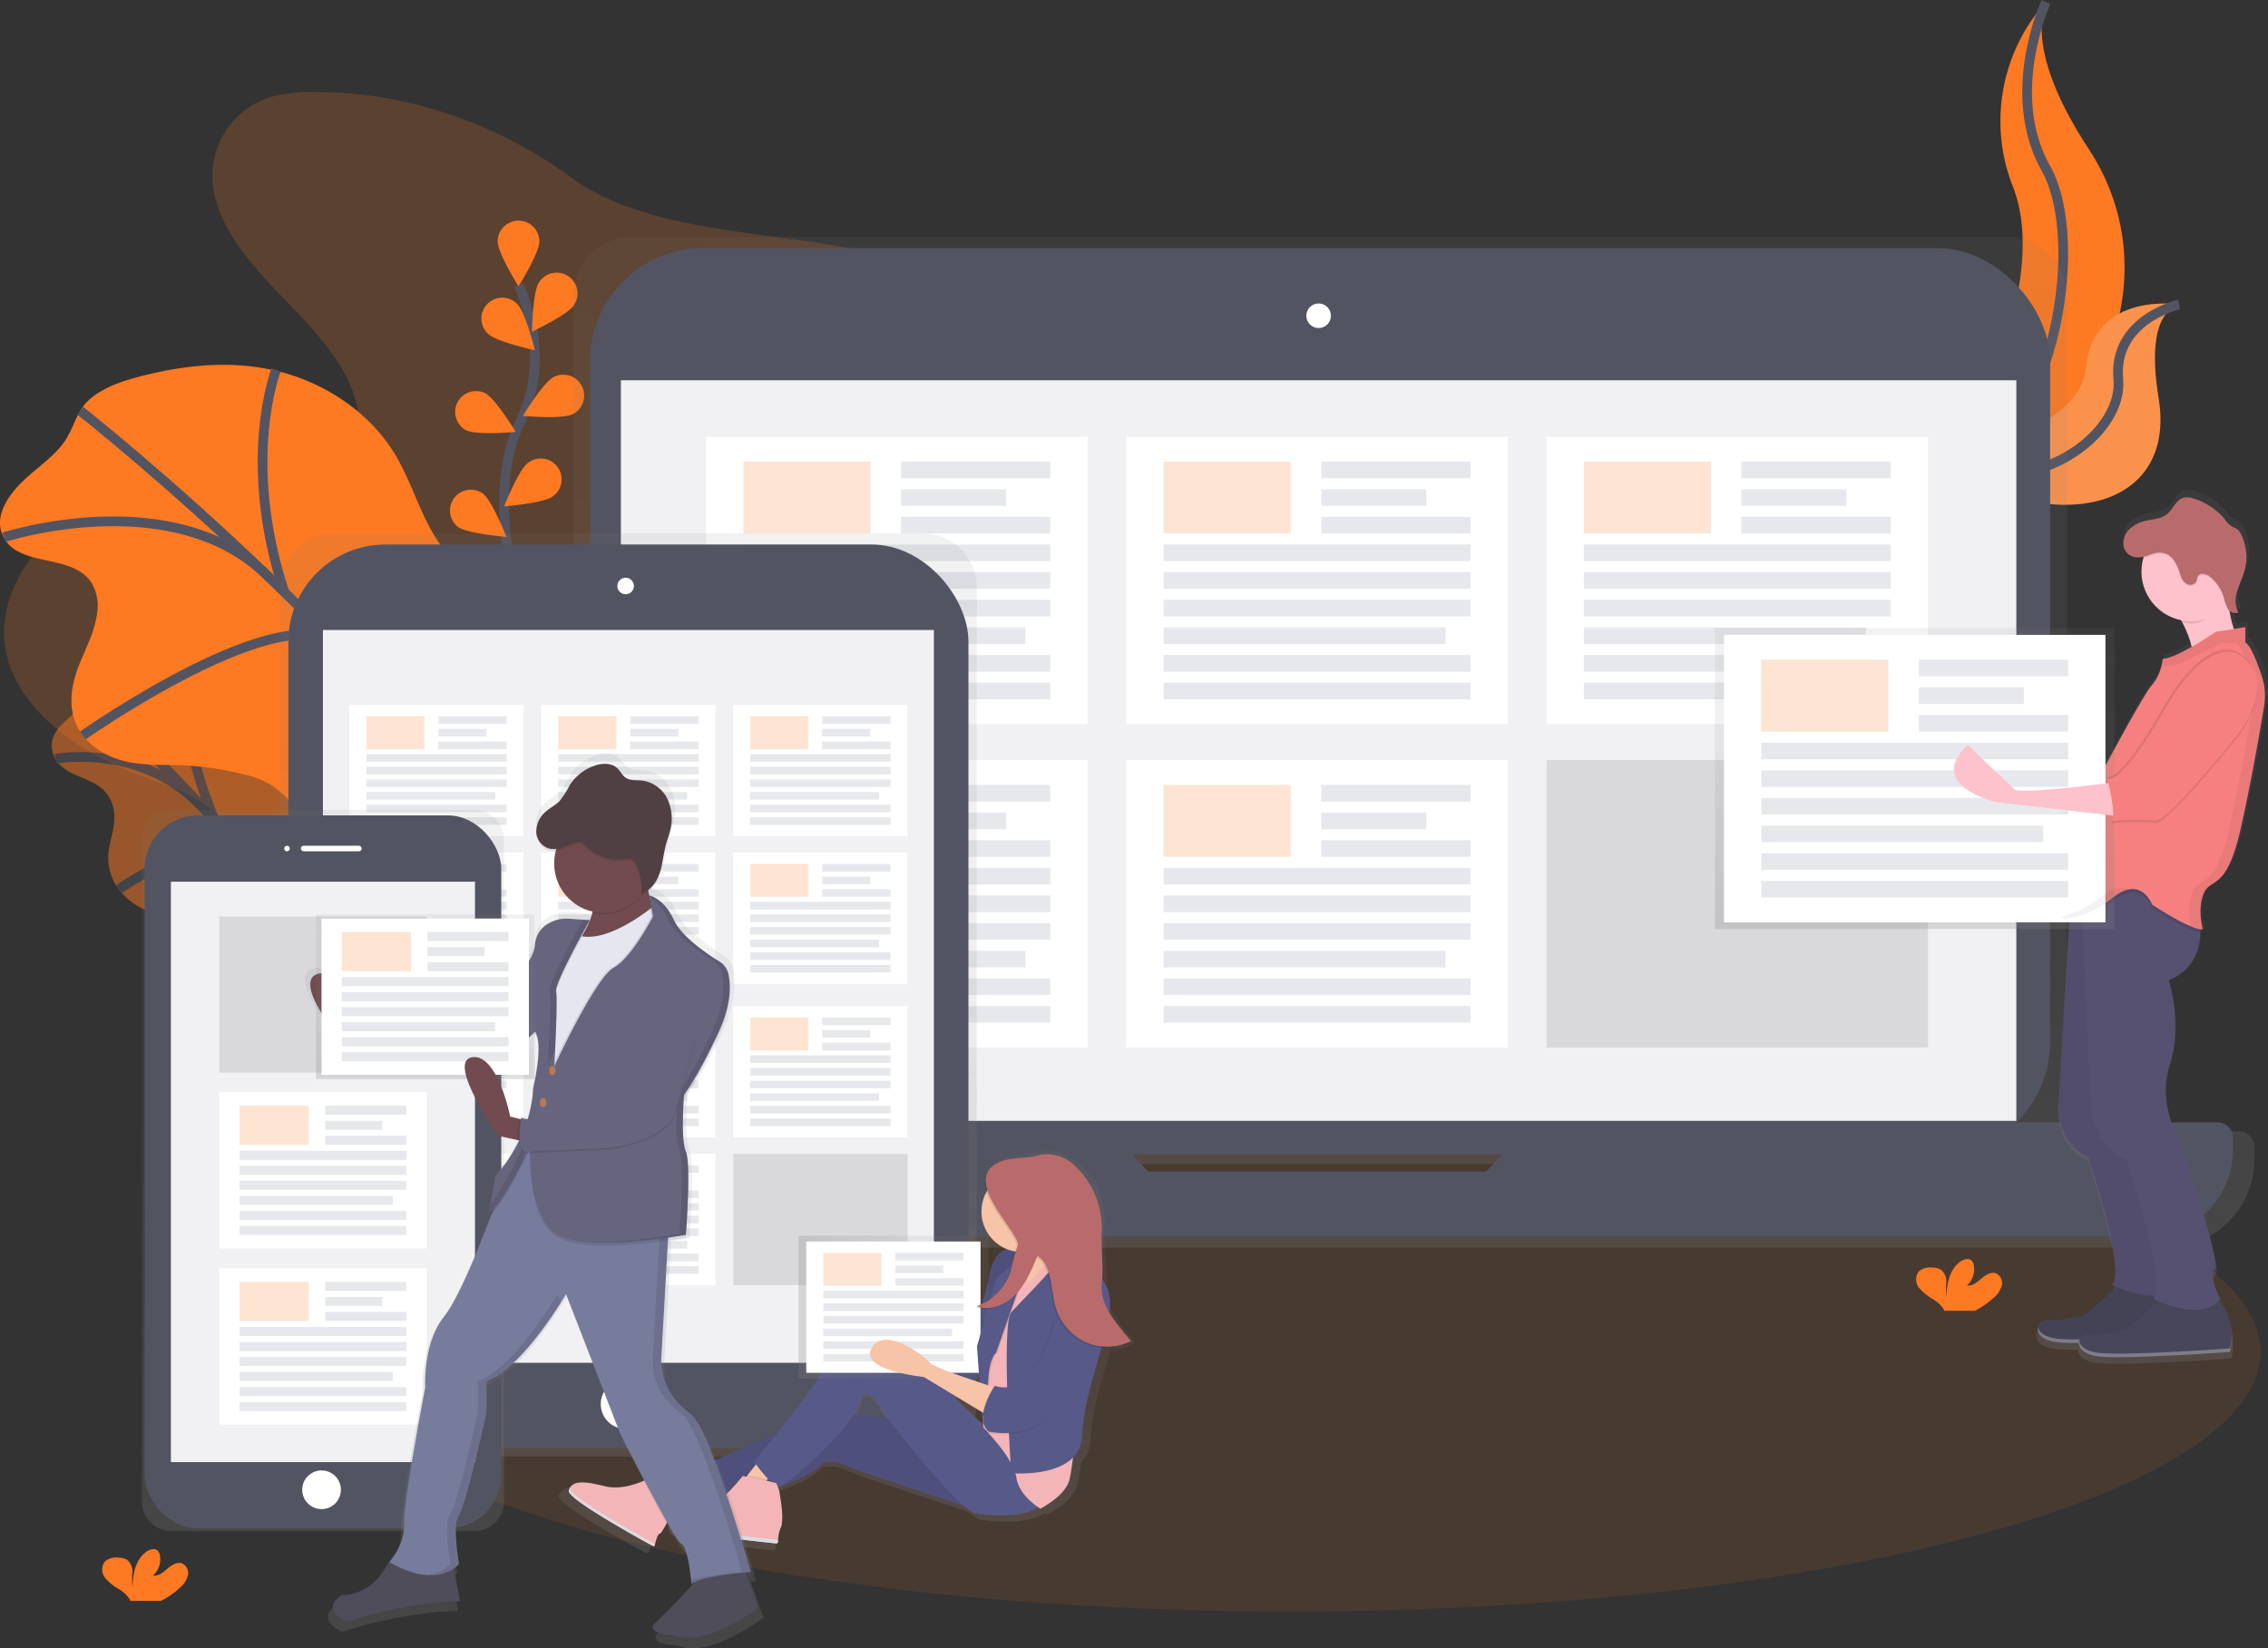 <svg xmlns="http://www.w3.org/2000/svg" xmlns:xlink="http://www.w3.org/1999/xlink" width="467.548" height="339.889" viewBox="0 0 467.548 339.889"><rect x="0" y="0" width="467.548" height="339.889" fill="#333333" stroke="none"/><defs><style>.a,.c,.e{fill:#fd7922;}.a,.f{opacity:0.2;}.b{opacity:0.5;}.d{fill:none;stroke:#535461;stroke-miterlimit:10;stroke-width:2px;}.e,.l,.x{opacity:0.1;}.f{fill:#f5f5f5;}.g{fill:url(#a);}.h{fill:#535461;}.i{fill:#f1f1f4;}.ag,.j{fill:#fff;}.k{fill:#e6e8ec;}.m{fill:url(#d);}.n{fill:#f7c4a7;}.aj,.o{opacity:0.05;}.p{fill:#575988;}.q{fill:#f3b5b7;}.r{fill:url(#e);}.s{fill:#dddbe2;}.t{fill:#b96b6b;}.u{fill:url(#f);}.v{fill:#4f4d59;}.w{fill:#787c9c;}.y{fill:#714b4f;}.z{fill:#e6e6f0;}.aa{fill:#67647e;}.ab{fill:#ba7855;}.ac{fill:#503f43;}.ad{fill:url(#h);}.ae{fill:#fdc2cc;}.af{fill:#47465a;}.ag{opacity:0.3;}.ah{fill:#565171;}.ai{fill:#f68080;}</style><linearGradient id="a" x1="0.5" y1="1" x2="0.5" gradientUnits="objectBoundingBox"><stop offset="0" stop-color="gray" stop-opacity="0.251"/><stop offset="0.54" stop-color="gray" stop-opacity="0.122"/><stop offset="1" stop-color="gray" stop-opacity="0.102"/></linearGradient><linearGradient id="d" x1="0.5" y1="1.001" x2="0.5" y2="0" xlink:href="#a"/><linearGradient id="e" x1="0" y1="0.5" x2="1" y2="0.5" xlink:href="#a"/><linearGradient id="f" x1="1.414" y1="1" x2="1.414" y2="0" xlink:href="#a"/><linearGradient id="h" x1="0.501" y1="1.001" x2="0.501" y2="0" xlink:href="#a"/></defs><g transform="translate(-0.012 0.008)"><path class="a" d="M123.722,98.7a32.13,32.13,0,0,0-10.276,1,17.114,17.114,0,0,0-11.683,19.308c1.364,7.69,6.975,14.389,12.8,20.513s12.13,12.178,15.323,19.5c1.592,3.653,2.337,7.746.719,11.395-2.5,5.624-10.022,8.765-17.247,9.419s-14.48-.62-21.73-1.046a27.316,27.316,0,0,0-9.036.624,23.913,23.913,0,0,0-8.176,4.63c-9.419,7.47-16.958,17.673-15.728,28.374,1.377,12.148,13.658,21.748,27.109,26.9,4.454,1.721,9.166,3.09,13.086,5.525,10.327,6.424,12.647,18.473,11.618,29.106s-4.531,21.279-2.582,31.817c2.294,12.259,12.444,23.336,26.137,28.508,12.2,4.609,27.466,4.3,38.3-2.2,5.28-3.176,9.273-7.586,12.746-12.148a98,98,0,0,0,12.673-21.946c1.51-3.653,2.93-7.582,6.455-10.121a22.179,22.179,0,0,1,7.7-3.115c8.314-2.048,17.07-2.608,25.461-4.432S254.2,275.079,258.757,269c6.455-8.606,3.442-19.631,3.473-29.751.052-23.09,16.829-43.758,23.021-66.267,2.022-7.354,2.775-15.491-1.743-22.053-3.068-4.454-8.245-7.668-13.684-10.151-11.967-5.461-25.569-7.892-38.947-10.259-18.594-3.288-41.172-3.714-55.583-14.351C161.486,105.977,142.565,98.7,123.722,98.7Z" transform="translate(-57.702 -79.696)"/><g class="b" transform="translate(10.675 138.507)"><path class="c" d="M82.479,388.51a5.225,5.225,0,0,0-.473,5.637c2.367,4.518,8.219,3.589,11.063,7.913a7.909,7.909,0,0,1,1.226,4c.108,2.448-.65,4.376-1.041,6.532a11.042,11.042,0,0,0,1.127,7.462,13.176,13.176,0,0,0,6.024,5.375,32.054,32.054,0,0,0,6.412,1.7,39.461,39.461,0,0,1,7.6,2.582,14.354,14.354,0,0,1,3.245,1.893,23.627,23.627,0,0,1,3.283,3.537l9.153,11.3a32.352,32.352,0,0,0,3.873,4.234,23.331,23.331,0,0,0,5.043,3.1c3.653,1.82,7.474,3.683,10.646,3.473s5.375-3.27,3.873-7.548c-1.42-4.071-5.422-7.5-7.238-11.562-2.862-6.4.886-11.188-1.51-17.6-2.3-6.162-8.74-10.293-12.853-15.921-2.952-4-4.6-8.658-7.255-12.862a35.205,35.205,0,0,0-15.061-12.965,29.23,29.23,0,0,0-15.13-2.1,9.693,9.693,0,0,0-5.288,1.756c-1.48,1.248-1.291,3.58-2.255,5.237C85.84,385.589,83.731,386.669,82.479,388.51Z" transform="translate(-81.383 -376.455)"/><path class="d" d="M97.28,384.33s45.819,42.837,64.3,76.19" transform="translate(-90.439 -380.941)"/><path class="d" d="M83.24,417.658s18.31-3.559,30.982,10.715" transform="translate(-82.441 -399.704)"/><path class="d" d="M113.48,469.452s20.224-14.144,27.221-5.917" transform="translate(-99.668 -424.599)"/><path class="d" d="M146.44,381.63s-2.13,10.826,5.534,28.512" transform="translate(-118.291 -379.403)"/><path class="d" d="M207.26,479.28s-1.79,7.1-16.18,1.88" transform="translate(-143.877 -435.034)"/><path class="d" d="M194.73,516.964s8.783-10.151,4.789-15.134" transform="translate(-145.956 -447.88)"/></g><path class="c" d="M59.751,255.03c-2.152,2.543-4.165,6.063-2.582,9.536,3.047,6.816,14.325,3.481,18.348,9.828a9.373,9.373,0,0,1,1.089,6.287c-.542,4.049-2.547,7.487-3.933,11.188s-2.1,8.176-.151,12.083c1.88,3.782,5.844,6.171,9.682,7.122s7.685.736,11.519.861a63.77,63.77,0,0,1,13.49,1.988,18.635,18.635,0,0,1,5.5,2.212,24.459,24.459,0,0,1,5.091,4.9l13.77,16.046a32.815,32.815,0,0,0,5.964,5.882,29.45,29.45,0,0,0,8.524,3.636c6.3,1.928,12.909,3.873,18.934,2.552s11.08-7.079,9.574-13.744c-1.433-6.347-7.9-10.848-10.074-17.066-3.442-9.8,5.056-18.886,2.5-28.856-2.444-9.561-13.279-14.493-19.3-22.587-4.3-5.8-6-13.056-9.759-19.226-5.43-8.907-14.9-14.807-24.321-17.049s-18.9-1.2-27.742,1.046c-3.744.951-7.487,2.152-10.456,4.527-3.154,2.526-3.516,6.36-5.813,9.407C66.941,249.139,62.651,251.588,59.751,255.03Z" transform="translate(-56.59 -154.157)"/><path class="d" d="M95.07,251.4s73.01,57.446,97.576,107.4" transform="translate(-78.505 -166.706)"/><path class="d" d="M58.46,307.653s35.444-11.468,54.881,8.46" transform="translate(-57.649 -196.882)"/><path class="d" d="M96.26,379.473s42.217-29.691,52.889-18.112" transform="translate(-79.183 -227.823)"/><path class="d" d="M185.171,231.88s-7.276,18.671,1.721,45.81" transform="translate(-128.252 -155.585)"/><path class="d" d="M271.939,369.69s-5.512,12.363-30.939,8.038" transform="translate(-161.64 -234.095)"/><path class="d" d="M231.69,440.779s19.566-19.57,13.585-26.679" transform="translate(-156.336 -259.395)"/><ellipse class="e" cx="200.093" cy="53.582" rx="200.093" ry="53.582" transform="translate(65.831 225.129)"/><path class="c" d="M1008.1,55.53a36.815,36.815,0,0,0-6.713,38.3c8.705,22.879-14.923,60.927-14.923,60.927s.254-.039.723-.12c31.666-5.594,47.4-41.809,29.794-68.716C1010.432,75.918,1005.058,64.188,1008.1,55.53Z" transform="translate(-586.323 -55.12)"/><path class="d" d="M1008.1,55.53s-8.705,18.9,0,34.317,1.493,58.69-21.636,64.908" transform="translate(-586.323 -55.12)"/><path class="c" d="M1030.357,200.205s-17.6-2.8-19.2,12.965-33.831,17.952-33.831,17.952l.6.4c26.61,17.466,52.067,11.128,48.194-12.049C1024.72,210.834,1024.836,202.159,1030.357,200.205Z" transform="translate(-581.122 -137.431)"/><path class="f" d="M1030.357,200.205s-17.6-2.8-19.2,12.965-33.831,17.952-33.831,17.952l.6.4c26.61,17.466,52.067,11.128,48.194-12.049C1024.72,210.834,1024.836,202.159,1030.357,200.205Z" transform="translate(-581.122 -137.431)"/><path class="d" d="M1030.357,200.46s-13.658,3.012-12.535,15.414-20.28,27.3-40.492,15.491" transform="translate(-581.122 -137.686)"/><path class="d" d="M300.316,253.072s-5.706-19.364,1.071-33.624a30.591,30.591,0,0,0,2.474-19.192,51.449,51.449,0,0,0-2.715-9.006" transform="translate(-194.153 -132.439)"/><path class="c" d="M303.606,164.6c0,2.375-4.3,9.256-4.3,9.256s-4.3-6.885-4.3-9.256a4.3,4.3,0,0,1,8.606,0Z" transform="translate(-192.404 -114.807)"/><path class="c" d="M320.081,191.852c-1.291,1.992-8.641,5.435-8.641,5.435s.133-8.116,1.424-10.108a4.3,4.3,0,1,1,7.216,4.673Z" transform="translate(-201.769 -128.906)"/><path class="c" d="M317.293,242.2c-2.121,1.067-10.2.331-10.2.331s4.213-6.937,6.33-8a4.3,4.3,0,1,1,3.873,7.677Z" transform="translate(-199.291 -156.78)"/><path class="c" d="M308.12,282.024c-1.911,1.411-10,2.048-10,2.048s2.978-7.548,4.888-8.959a4.3,4.3,0,1,1,5.112,6.911Z" transform="translate(-194.181 -179.661)"/><path class="c" d="M288.546,204.6c1.721,1.652,9.635,3.369,9.635,3.369s-1.941-7.879-3.645-9.531a4.3,4.3,0,1,0-5.99,6.166Z" transform="translate(-187.899 -135.758)"/><path class="c" d="M277.084,250.1c2.121,1.067,10.2.331,10.2.331s-4.213-6.937-6.33-8a4.3,4.3,0,0,0-3.873,7.677Z" transform="translate(-180.942 -161.374)"/><path class="c" d="M273.909,296.952c1.911,1.411,10,2.048,10,2.048s-2.978-7.548-4.888-8.959a4.3,4.3,0,0,0-5.112,6.911Z" transform="translate(-179.489 -188.307)"/><path class="g" d="M621.763,352.438H585.148a12.2,12.2,0,0,0,1.291-5.452V180.251A12.26,12.26,0,0,0,574.179,168H290.749a12.259,12.259,0,0,0-12.259,12.259V346.986a12.2,12.2,0,0,0,1.291,5.452H241.87a3.24,3.24,0,0,0-3.24,3.24v2.612a18.133,18.133,0,0,0,18.133,18.133H606.9a18.133,18.133,0,0,0,18.133-18.133v-2.612a3.241,3.241,0,0,0-3.266-3.24Zm-225.606,10.37-3.141-3.567h77.933l-3.477,3.567Z" transform="translate(-160.29 -119.193)"/><rect class="h" width="300.974" height="186.921" rx="23.26" transform="translate(121.672 51.16)"/><rect class="i" width="287.669" height="152.703" transform="translate(128.01 78.407)"/><circle class="j" cx="2.535" cy="2.535" r="2.535" transform="translate(269.31 62.564)"/><path class="h" d="M482.328,592.39l-9.9,10.138h-69.71l-8.933-10.138H251.937a3.167,3.167,0,0,0-3.167,3.167v2.556a17.72,17.72,0,0,0,17.742,17.72h342.18a17.72,17.72,0,0,0,17.72-17.72v-2.556a3.167,3.167,0,0,0-3.167-3.167Z" transform="translate(-166.067 -360.965)"/><rect class="j" width="78.647" height="59.271" transform="translate(145.58 90.043)"/><rect class="a" width="26.214" height="14.815" transform="translate(153.274 95.172)"/><rect class="k" width="30.776" height="3.421" transform="translate(185.757 95.172)"/><rect class="k" width="21.657" height="3.421" transform="translate(185.757 100.869)"/><rect class="k" width="30.776" height="3.421" transform="translate(185.757 106.567)"/><rect class="k" width="63.259" height="3.421" transform="translate(153.274 112.268)"/><rect class="k" width="63.259" height="3.421" transform="translate(153.274 117.966)"/><rect class="k" width="63.259" height="3.421" transform="translate(153.274 123.667)"/><rect class="k" width="58.13" height="3.421" transform="translate(153.274 129.364)"/><rect class="k" width="63.259" height="3.421" transform="translate(153.274 135.062)"/><rect class="k" width="63.259" height="3.421" transform="translate(153.274 140.763)"/><rect class="j" width="78.647" height="59.271" transform="translate(232.205 90.043)"/><rect class="a" width="26.214" height="14.815" transform="translate(239.894 95.172)"/><rect class="k" width="30.776" height="3.421" transform="translate(272.383 95.172)"/><rect class="k" width="21.657" height="3.421" transform="translate(272.383 100.869)"/><rect class="k" width="30.776" height="3.421" transform="translate(272.383 106.567)"/><rect class="k" width="63.259" height="3.421" transform="translate(239.894 112.268)"/><rect class="k" width="63.259" height="3.421" transform="translate(239.894 117.966)"/><rect class="k" width="63.259" height="3.421" transform="translate(239.894 123.667)"/><rect class="k" width="58.13" height="3.421" transform="translate(239.894 129.364)"/><rect class="k" width="63.259" height="3.421" transform="translate(239.894 135.062)"/><rect class="k" width="63.259" height="3.421" transform="translate(239.894 140.763)"/><rect class="j" width="78.647" height="59.271" transform="translate(318.826 90.043)"/><rect class="a" width="26.214" height="14.815" transform="translate(326.52 95.172)"/><rect class="k" width="30.776" height="3.421" transform="translate(359.003 95.172)"/><rect class="k" width="21.657" height="3.421" transform="translate(359.003 100.869)"/><rect class="k" width="30.776" height="3.421" transform="translate(359.003 106.567)"/><rect class="k" width="63.259" height="3.421" transform="translate(326.52 112.268)"/><rect class="k" width="63.259" height="3.421" transform="translate(326.52 117.966)"/><rect class="k" width="63.259" height="3.421" transform="translate(326.52 123.667)"/><rect class="k" width="58.13" height="3.421" transform="translate(326.52 129.364)"/><rect class="k" width="63.259" height="3.421" transform="translate(326.52 135.062)"/><rect class="k" width="63.259" height="3.421" transform="translate(326.52 140.763)"/><rect class="j" width="78.647" height="59.271" transform="translate(145.58 156.719)"/><rect class="a" width="26.214" height="14.815" transform="translate(153.274 161.848)"/><rect class="k" width="30.776" height="3.421" transform="translate(185.757 161.848)"/><rect class="k" width="21.657" height="3.421" transform="translate(185.757 167.55)"/><rect class="k" width="30.776" height="3.421" transform="translate(185.757 173.247)"/><rect class="k" width="63.259" height="3.421" transform="translate(153.274 178.944)"/><rect class="k" width="63.259" height="3.421" transform="translate(153.274 184.646)"/><rect class="k" width="63.259" height="3.421" transform="translate(153.274 190.343)"/><rect class="k" width="58.13" height="3.421" transform="translate(153.274 196.045)"/><rect class="k" width="63.259" height="3.421" transform="translate(153.274 201.742)"/><rect class="k" width="63.259" height="3.421" transform="translate(153.274 207.439)"/><rect class="j" width="78.647" height="59.271" transform="translate(232.205 156.719)"/><rect class="a" width="26.214" height="14.815" transform="translate(239.894 161.848)"/><rect class="k" width="30.776" height="3.421" transform="translate(272.383 161.848)"/><rect class="k" width="21.657" height="3.421" transform="translate(272.383 167.55)"/><rect class="k" width="30.776" height="3.421" transform="translate(272.383 173.247)"/><rect class="k" width="63.259" height="3.421" transform="translate(239.894 178.944)"/><rect class="k" width="63.259" height="3.421" transform="translate(239.894 184.646)"/><rect class="k" width="63.259" height="3.421" transform="translate(239.894 190.343)"/><rect class="k" width="58.13" height="3.421" transform="translate(239.894 196.045)"/><rect class="k" width="63.259" height="3.421" transform="translate(239.894 201.742)"/><rect class="k" width="63.259" height="3.421" transform="translate(239.894 207.439)"/><rect class="l" width="78.647" height="59.271" transform="translate(318.826 156.719)"/><path class="g" d="M323.263,310.18H201.916a11.115,11.115,0,0,0-11.136,11.111V489.429a11.115,11.115,0,0,0,11.132,11.1H323.259a11.115,11.115,0,0,0,11.132-11.1V321.291A11.115,11.115,0,0,0,323.263,310.18Z" transform="translate(-133.03 -200.192)"/><rect class="h" width="140.194" height="186.357" rx="20" transform="translate(59.462 112.268)"/><rect class="i" width="125.947" height="151.102" transform="translate(66.584 129.898)"/><circle class="j" cx="1.708" cy="1.708" r="1.708" transform="translate(127.279 119.11)"/><circle class="j" cx="5.129" cy="5.129" r="5.129" transform="translate(123.858 284.378)"/><rect class="j" width="35.922" height="27.075" transform="translate(72.027 145.337)"/><rect class="a" width="11.975" height="6.769" transform="translate(75.543 147.683)"/><rect class="k" width="14.058" height="1.562" transform="translate(90.38 147.683)"/><rect class="k" width="9.893" height="1.562" transform="translate(90.38 150.286)"/><rect class="k" width="14.058" height="1.562" transform="translate(90.38 152.889)"/><rect class="k" width="28.895" height="1.562" transform="translate(75.543 155.493)"/><rect class="k" width="28.895" height="1.562" transform="translate(75.543 158.096)"/><rect class="k" width="28.895" height="1.562" transform="translate(75.543 160.699)"/><rect class="k" width="26.554" height="1.562" transform="translate(75.543 163.303)"/><rect class="k" width="28.895" height="1.562" transform="translate(75.543 165.906)"/><rect class="k" width="28.895" height="1.562" transform="translate(75.543 168.51)"/><rect class="j" width="35.922" height="27.075" transform="translate(111.598 145.337)"/><rect class="a" width="11.975" height="6.769" transform="translate(115.11 147.683)"/><rect class="k" width="14.058" height="1.562" transform="translate(129.951 147.683)"/><rect class="k" width="9.893" height="1.562" transform="translate(129.951 150.286)"/><rect class="k" width="14.058" height="1.562" transform="translate(129.951 152.889)"/><rect class="k" width="28.895" height="1.562" transform="translate(115.11 155.493)"/><rect class="k" width="28.895" height="1.562" transform="translate(115.11 158.096)"/><rect class="k" width="28.895" height="1.562" transform="translate(115.11 160.699)"/><rect class="k" width="26.554" height="1.562" transform="translate(115.11 163.303)"/><rect class="k" width="28.895" height="1.562" transform="translate(115.11 165.906)"/><rect class="k" width="28.895" height="1.562" transform="translate(115.11 168.51)"/><rect class="j" width="35.922" height="27.075" transform="translate(151.165 145.337)"/><rect class="a" width="11.975" height="6.769" transform="translate(154.681 147.683)"/><rect class="k" width="14.058" height="1.562" transform="translate(169.518 147.683)"/><rect class="k" width="9.893" height="1.562" transform="translate(169.518 150.286)"/><rect class="k" width="14.058" height="1.562" transform="translate(169.518 152.889)"/><rect class="k" width="28.895" height="1.562" transform="translate(154.681 155.493)"/><rect class="k" width="28.895" height="1.562" transform="translate(154.681 158.096)"/><rect class="k" width="28.895" height="1.562" transform="translate(154.681 160.699)"/><rect class="k" width="26.554" height="1.562" transform="translate(154.681 163.303)"/><rect class="k" width="28.895" height="1.562" transform="translate(154.681 165.906)"/><rect class="k" width="28.895" height="1.562" transform="translate(154.681 168.51)"/><rect class="j" width="35.922" height="27.075" transform="translate(72.027 175.795)"/><rect class="a" width="11.975" height="6.769" transform="translate(75.543 178.14)"/><rect class="k" width="14.058" height="1.562" transform="translate(90.38 178.14)"/><rect class="k" width="9.893" height="1.562" transform="translate(90.38 180.743)"/><rect class="k" width="14.058" height="1.562" transform="translate(90.38 183.346)"/><rect class="k" width="28.895" height="1.562" transform="translate(75.543 185.95)"/><rect class="k" width="28.895" height="1.562" transform="translate(75.543 188.553)"/><rect class="k" width="28.895" height="1.562" transform="translate(75.543 191.157)"/><rect class="k" width="26.554" height="1.562" transform="translate(75.543 193.76)"/><rect class="k" width="28.895" height="1.562" transform="translate(75.543 196.363)"/><rect class="k" width="28.895" height="1.562" transform="translate(75.543 198.967)"/><rect class="j" width="35.922" height="27.075" transform="translate(111.598 175.795)"/><rect class="a" width="11.975" height="6.769" transform="translate(115.11 178.14)"/><rect class="k" width="14.058" height="1.562" transform="translate(129.951 178.14)"/><rect class="k" width="9.893" height="1.562" transform="translate(129.951 180.743)"/><rect class="k" width="14.058" height="1.562" transform="translate(129.951 183.346)"/><rect class="k" width="28.895" height="1.562" transform="translate(115.11 185.95)"/><rect class="k" width="28.895" height="1.562" transform="translate(115.11 188.553)"/><rect class="k" width="28.895" height="1.562" transform="translate(115.11 191.157)"/><rect class="k" width="26.554" height="1.562" transform="translate(115.11 193.76)"/><rect class="k" width="28.895" height="1.562" transform="translate(115.11 196.363)"/><rect class="k" width="28.895" height="1.562" transform="translate(115.11 198.967)"/><rect class="j" width="35.922" height="27.075" transform="translate(151.165 175.795)"/><rect class="a" width="11.975" height="6.769" transform="translate(154.681 178.14)"/><rect class="k" width="14.058" height="1.562" transform="translate(169.518 178.14)"/><rect class="k" width="9.893" height="1.562" transform="translate(169.518 180.743)"/><rect class="k" width="14.058" height="1.562" transform="translate(169.518 183.346)"/><rect class="k" width="28.895" height="1.562" transform="translate(154.681 185.95)"/><rect class="k" width="28.895" height="1.562" transform="translate(154.681 188.553)"/><rect class="k" width="28.895" height="1.562" transform="translate(154.681 191.157)"/><rect class="k" width="26.554" height="1.562" transform="translate(154.681 193.76)"/><rect class="k" width="28.895" height="1.562" transform="translate(154.681 196.363)"/><rect class="k" width="28.895" height="1.562" transform="translate(154.681 198.967)"/><rect class="j" width="35.922" height="27.075" transform="translate(72.027 207.457)"/><rect class="a" width="11.975" height="6.769" transform="translate(75.543 209.802)"/><rect class="k" width="14.058" height="1.562" transform="translate(90.38 209.802)"/><rect class="k" width="9.893" height="1.562" transform="translate(90.38 212.405)"/><rect class="k" width="14.058" height="1.562" transform="translate(90.38 215.008)"/><rect class="k" width="28.895" height="1.562" transform="translate(75.543 217.612)"/><rect class="k" width="28.895" height="1.562" transform="translate(75.543 220.215)"/><rect class="k" width="28.895" height="1.562" transform="translate(75.543 222.819)"/><rect class="k" width="26.554" height="1.562" transform="translate(75.543 225.422)"/><rect class="k" width="28.895" height="1.562" transform="translate(75.543 228.025)"/><rect class="k" width="28.895" height="1.562" transform="translate(75.543 230.629)"/><rect class="j" width="35.922" height="27.075" transform="translate(111.598 207.457)"/><rect class="a" width="11.975" height="6.769" transform="translate(115.11 209.802)"/><rect class="k" width="14.058" height="1.562" transform="translate(129.951 209.802)"/><rect class="k" width="9.893" height="1.562" transform="translate(129.951 212.405)"/><rect class="k" width="14.058" height="1.562" transform="translate(129.951 215.008)"/><rect class="k" width="28.895" height="1.562" transform="translate(115.11 217.612)"/><rect class="k" width="28.895" height="1.562" transform="translate(115.11 220.215)"/><rect class="k" width="28.895" height="1.562" transform="translate(115.11 222.819)"/><rect class="k" width="26.554" height="1.562" transform="translate(115.11 225.422)"/><rect class="k" width="28.895" height="1.562" transform="translate(115.11 228.025)"/><rect class="k" width="28.895" height="1.562" transform="translate(115.11 230.629)"/><rect class="j" width="35.922" height="27.075" transform="translate(151.165 207.457)"/><rect class="a" width="11.975" height="6.769" transform="translate(154.681 209.802)"/><rect class="k" width="14.058" height="1.562" transform="translate(169.518 209.802)"/><rect class="k" width="9.893" height="1.562" transform="translate(169.518 212.405)"/><rect class="k" width="14.058" height="1.562" transform="translate(169.518 215.008)"/><rect class="k" width="28.895" height="1.562" transform="translate(154.681 217.612)"/><rect class="k" width="28.895" height="1.562" transform="translate(154.681 220.215)"/><rect class="k" width="28.895" height="1.562" transform="translate(154.681 222.819)"/><rect class="k" width="26.554" height="1.562" transform="translate(154.681 225.422)"/><rect class="k" width="28.895" height="1.562" transform="translate(154.681 228.025)"/><rect class="k" width="28.895" height="1.562" transform="translate(154.681 230.629)"/><rect class="j" width="35.922" height="27.075" transform="translate(72.027 237.914)"/><rect class="a" width="11.975" height="6.769" transform="translate(75.543 240.259)"/><rect class="k" width="14.058" height="1.562" transform="translate(90.38 240.259)"/><rect class="k" width="9.893" height="1.562" transform="translate(90.38 242.862)"/><rect class="k" width="14.058" height="1.562" transform="translate(90.38 245.466)"/><rect class="k" width="28.895" height="1.562" transform="translate(75.543 248.069)"/><rect class="k" width="28.895" height="1.562" transform="translate(75.543 250.672)"/><rect class="k" width="28.895" height="1.562" transform="translate(75.543 253.276)"/><rect class="k" width="26.554" height="1.562" transform="translate(75.543 255.879)"/><rect class="k" width="28.895" height="1.562" transform="translate(75.543 258.482)"/><rect class="k" width="28.895" height="1.562" transform="translate(75.543 261.086)"/><rect class="j" width="35.922" height="27.075" transform="translate(111.598 237.914)"/><rect class="a" width="11.975" height="6.769" transform="translate(115.11 240.259)"/><rect class="k" width="14.058" height="1.562" transform="translate(129.951 240.259)"/><rect class="k" width="9.893" height="1.562" transform="translate(129.951 242.862)"/><rect class="k" width="14.058" height="1.562" transform="translate(129.951 245.466)"/><rect class="k" width="28.895" height="1.562" transform="translate(115.11 248.069)"/><rect class="k" width="28.895" height="1.562" transform="translate(115.11 250.672)"/><rect class="k" width="28.895" height="1.562" transform="translate(115.11 253.276)"/><rect class="k" width="26.554" height="1.562" transform="translate(115.11 255.879)"/><rect class="k" width="28.895" height="1.562" transform="translate(115.11 258.482)"/><rect class="k" width="28.895" height="1.562" transform="translate(115.11 261.086)"/><rect class="l" width="35.922" height="27.075" transform="translate(151.165 237.914)"/><path class="g" d="M193.043,442.62H130.735a6.162,6.162,0,0,0-6.175,6.149V585.215a6.162,6.162,0,0,0,6.175,6.149h62.308a6.162,6.162,0,0,0,6.175-6.149V448.773a6.162,6.162,0,0,0-6.175-6.153Z" transform="translate(-95.305 -275.642)"/><rect class="h" width="73.518" height="147.036" rx="11" transform="translate(29.827 168.122)"/><rect class="i" width="62.687" height="119.677" transform="translate(35.24 181.797)"/><circle class="j" cx="0.568" cy="0.568" r="0.568" transform="translate(58.606 174.392)"/><rect class="j" width="12.539" height="1.14" rx="0.57" transform="translate(62.027 174.387)"/><circle class="j" cx="3.989" cy="3.989" r="3.989" transform="translate(62.311 303.187)"/><rect class="l" width="42.747" height="32.217" transform="translate(45.211 188.962)"/><rect class="j" width="42.747" height="32.217" transform="translate(45.211 225.207)"/><rect class="a" width="14.247" height="8.055" transform="translate(49.393 227.995)"/><rect class="k" width="16.726" height="1.859" transform="translate(67.049 227.995)"/><rect class="k" width="11.773" height="1.859" transform="translate(67.049 231.093)"/><rect class="k" width="16.726" height="1.859" transform="translate(67.049 234.187)"/><rect class="k" width="34.386" height="1.859" transform="translate(49.393 237.285)"/><rect class="k" width="34.386" height="1.859" transform="translate(49.393 240.384)"/><rect class="k" width="34.386" height="1.859" transform="translate(49.393 243.482)"/><rect class="k" width="31.597" height="1.859" transform="translate(49.393 246.58)"/><rect class="k" width="34.386" height="1.859" transform="translate(49.393 249.678)"/><rect class="k" width="34.386" height="1.859" transform="translate(49.393 252.777)"/><rect class="j" width="42.747" height="32.217" transform="translate(45.211 261.525)"/><rect class="a" width="14.247" height="8.055" transform="translate(49.393 264.313)"/><rect class="k" width="16.726" height="1.859" transform="translate(67.049 264.313)"/><rect class="k" width="11.773" height="1.859" transform="translate(67.049 267.411)"/><rect class="k" width="16.726" height="1.859" transform="translate(67.049 270.51)"/><rect class="k" width="34.386" height="1.859" transform="translate(49.393 273.608)"/><rect class="k" width="34.386" height="1.859" transform="translate(49.393 276.706)"/><rect class="k" width="34.386" height="1.859" transform="translate(49.393 279.804)"/><rect class="k" width="31.597" height="1.859" transform="translate(49.393 282.902)"/><rect class="k" width="34.386" height="1.859" transform="translate(49.393 285.996)"/><rect class="k" width="34.386" height="1.859" transform="translate(49.393 289.094)"/><path class="m" d="M443.021,645.277c-2.892-3.507-6.394-7.539-5.9-12.208.4-3.782-.555-7.276-.366-11.067.267-5.387-.822-9.609-4.7-13.064-2.268-2.018-6.059-3.606-7.186-3.2-2.238.8-4.677.495-6.98,1.033a7.066,7.066,0,0,0-3.632,1.824c-1.45,1.291-1.476,3.124-.813,5.082a8.581,8.581,0,0,0,4.251,12.049c-1.614.671-3.012,2.225-3.55,5.375a36.755,36.755,0,0,1-1.721,6.351,10.332,10.332,0,0,1-1.05.43c.077.03.159.052.241.082-.168.065-.34.129-.508.189a5.541,5.541,0,0,0,.955.275,36.5,36.5,0,0,1-4.69,8.55s-4.871,1.076-6.764-.8c0,0,.31.361.727.9-1.855-.77-4.893-2.022-7.492-3.055-1.885-.749-2.371,0-2.345,1.041a3.477,3.477,0,0,0-1.317.43,12.73,12.73,0,0,0-1.747-.938c-1.084-.267-4.6-2.151-8.12,4.3-2.048,3.757-7.315,10.607-11.339,15.68-7.853,3.61-18.073,8.176-21.868,9.333h-2.427c-.318-.521-.542-.861-.542-.861l-.189.125-.082-.125s-4.781,3.309-9.635,3.335a9.136,9.136,0,0,1-2.048-.267,20.085,20.085,0,0,0-4.927-.792,2.906,2.906,0,0,0-2.552.886h0a2.327,2.327,0,0,0-.168.245h0a2.882,2.882,0,0,0-.142.271h0c-.043.095-.082.194-.12.3a.606.606,0,0,0,.151.508,2.724,2.724,0,0,0,.211.267l.133.146a21.516,21.516,0,0,0,3.111,2.405c.4.271.822.547,1.265.83l.839.534.749.469.3.185.336.207.6.366.357.215.671.4.542.323c1.42.861,2.84,1.652,4.114,2.371l.9.5.086.047.572.318.994.551.684.374.318.176.344.185.069.039.594.323a.861.861,0,0,0,.693-.189c.172-.731.594-2.3,1.041-2.418s2.4-3.546,2.956-5.826h5.28a23.274,23.274,0,0,0,3.085-.469c-1.364.973-2.715,1.584-3.765,1.321-2.22-.551-4.325.8-4.535,2.151l-.026.082V684a.179.179,0,0,0,.026.108c.026.034,0,.047,0,.069a1.29,1.29,0,0,0,.056.138v.034a1.408,1.408,0,0,0,.1.164l.043.056.086.108.06.06.1.095.073.06.116.086.086.056.142.082.095.052.176.082.09.039c.095.039.194.077.3.112s.37.112.6.168l.228.056.331.078.176.039.723.146.353.065.288.052.663.116,1.291.211,1.14.172,1.485.211.327.043.534.073.766.1.525.069h0l1.355.172.43.052.861.1c1.123.133,2.212.263,3.21.374l1.158.129.585.065.25.026.7.077.392.043.478.052.676.069h.073l.43.043h0a.392.392,0,0,0,.43-.383h0v-.043a.383.383,0,0,0,.065-.207,8.886,8.886,0,0,1,.241-1.911c.03-.108.065-.219.1-.327l.043-.125c.047-.133.095-.267.151-.4a2.9,2.9,0,0,0,.1-.3l.026-.095a.815.815,0,0,1,.039-.164c.546-1.859-.112-5.323-.3-6.683a7.25,7.25,0,0,0-.3-1.291.522.522,0,0,0,.1,0,3.081,3.081,0,0,0,.783-.43c3.989-1.424,7.358-3.051,8.421-4.682a7.289,7.289,0,0,1,5.164.538c2.065,1.028,17.7,6.128,24.979,8.486,1.291,1.127,2.332,1.786,2.9,1.721,0,0,9.264,1.5,12.991-1.429.331.228.538.353.538.353s5.413-2.69,6.227-6.184c.262-1.132.5-2.806.74-4.656a6.769,6.769,0,0,0,1.967-4.759c.168-5.874,2.444-12.582,4.131-18.559,2.048.159,2.84-.224,4.733-1.153l-.082-.108Zm-31.034,8.8-1.033-.349a8.606,8.606,0,0,0,.9-1.5Zm-5.826,2.47,6.274,3.765.056.766a5.5,5.5,0,0,0,.052,1.751c-2.763-2.457-6-5.439-6.377-6.283Zm-2.56-5.482c-.684-.284-1.252-.538-1.639-.749l1.454.09a3.249,3.249,0,0,1,.189.658Zm-16.782,6.132s1.084-2.418,3.52,1.614c.379.628,1.076,1.622,2,2.862l-7.083-.951a10.328,10.328,0,0,0,1.558-3.524Z" transform="translate(-209.074 -368.532)"/><path class="n" d="M491.092,697.58s-4.966-2.091-8.882-3.658-1.566,3.658-1.566,3.658,6.532,1.829,6.532,2.091,5.486.521,5.486.521Z" transform="translate(-297.766 -418.64)"/><path class="o" d="M491.092,697.58s-4.966-2.091-8.882-3.658-1.566,3.658-1.566,3.658,6.532,1.829,6.532,2.091,5.486.521,5.486.521Z" transform="translate(-297.766 -418.64)"/><path class="p" d="M523.883,653.249s-8.882-4.7-10.452,4.441a37.328,37.328,0,0,1-6.519,15.418s-4.7,1.046-6.532-.783c0,0,4.441,5.224,2.349,5.749,0,0,4.7,3.4,6.795,2.349s3.658-8.1,4.441-9.927S517.622,652.724,523.883,653.249Z" transform="translate(-309.407 -394.947)"/><path class="l" d="M523.883,653.249s-8.882-4.7-10.452,4.441a37.328,37.328,0,0,1-6.519,15.418s-4.7,1.046-6.532-.783c0,0,4.441,5.224,2.349,5.749,0,0,4.7,3.4,6.795,2.349s3.658-8.1,4.441-9.927S517.622,652.724,523.883,653.249Z" transform="translate(-309.407 -394.947)"/><path class="n" d="M543.49,638.526s5.486,6.27,5.749,11.494,6.27-5.486,6.794-5.749-5.228-9.14-5.753-12.01S543.49,638.526,543.49,638.526Z" transform="translate(-333.967 -383.362)"/><path class="n" d="M491.12,598.67l-3.46,3.133,1.631,6.6,4.441-4.178-.521-4.178Z" transform="translate(-277.81 -340.824)"/><path class="n" d="M319.877,706.59H313.87l2.349,5.745,5.749-1.566Z" transform="translate(-178.803 -402.306)"/><path class="l" d="M348.616,759.78s-6.214,4.333-11.537,2.982-6.76-.861-7.38.9c-.572,1.6,14.85,10.074,17.307,11.412a.28.28,0,0,0,.43-.185c.168-.71.572-2.233,1-2.35.564-.15,3.141-4.957,3.012-6.855S348.616,759.78,348.616,759.78Z" transform="translate(-212.163 -456.326)"/><path class="q" d="M348.016,759.78s-6.214,4.333-11.537,2.982-6.76-.861-7.38.9c-.572,1.6,14.85,10.074,17.307,11.412a.28.28,0,0,0,.43-.185c.168-.71.572-2.233,1-2.35.564-.15,3.141-4.957,3.012-6.855S348.016,759.78,348.016,759.78Z" transform="translate(-211.821 -456.326)"/><path class="p" d="M427.118,732.489l-17.5-2.349s-28.478,13.585-31.873,13.847l.783,6.024h5.224c2.091,0,22.466-4.441,25.341-8.882a7,7,0,0,1,4.966.521c2.612,1.291,27.695,9.407,27.695,9.407Z" transform="translate(-239.54 -439.44)"/><path class="l" d="M427.118,732.489l-17.5-2.349s-28.478,13.585-31.873,13.847l.783,6.024h5.224c2.091,0,22.466-4.441,25.341-8.882a7,7,0,0,1,4.966.521c2.612,1.291,27.695,9.407,27.695,9.407Z" transform="translate(-239.54 -439.44)"/><path class="n" d="M359.844,699.3l-2.874,3.658,2.874,1.566,4.183-3.133Z" transform="translate(-203.356 -398.153)"/><path class="p" d="M468.777,716.094s-9.4-8.047-10.056-9.51-16.068-11.386-17.113-11.648-4.441-2.091-7.836,4.178-15.921,21.421-15.921,21.421,3.92,5.486,5.224,5.224S439,713.22,440.054,707.208c0,0,1.046-2.349,3.4,1.566s17.5,22.729,20.379,22.466c0,0,11.235,1.829,13.585-2.612S468.777,716.094,468.777,716.094Z" transform="translate(-262.39 -419.13)"/><rect class="r" width="39.119" height="29.48" transform="translate(164.629 254.786)"/><rect class="j" width="35.922" height="27.075" transform="translate(166.226 255.987)"/><rect class="a" width="11.975" height="6.769" transform="translate(169.741 258.332)"/><rect class="k" width="14.058" height="1.562" transform="translate(184.578 258.332)"/><rect class="k" width="9.893" height="1.562" transform="translate(184.578 260.935)"/><rect class="k" width="14.058" height="1.562" transform="translate(184.578 263.539)"/><rect class="k" width="28.895" height="1.562" transform="translate(169.741 266.142)"/><rect class="k" width="28.895" height="1.562" transform="translate(169.741 268.745)"/><rect class="k" width="28.895" height="1.562" transform="translate(169.741 271.349)"/><rect class="k" width="26.554" height="1.562" transform="translate(169.741 273.952)"/><rect class="k" width="28.895" height="1.562" transform="translate(169.741 276.555)"/><rect class="k" width="28.895" height="1.562" transform="translate(169.741 279.159)"/><path class="q" d="M536,655.219s-3.266,1.437-3.528,7.444-6.024,16.2-6.024,16.2l.521,12.019s6.27,6.269,6.795,10.19,4.97,6.532,4.97,6.532,5.224-2.612,6.024-6.024,1.291-11.756,2.612-14.893.521-22.729.521-22.729l-3.92-6.794-2.091-2.349-5.486,6.27S533.391,657.043,536,655.219Z" transform="translate(-324.259 -396.525)"/><path class="l" d="M527.624,687.431s-.783-9.406,1.566-11.493l4.7-13.34s1.7-6.4,1.437-6.924-6.141,5.095-6.141,5.095l-3.92,13.847,1.046,14.63Z" transform="translate(-323.587 -396.998)"/><path class="p" d="M527.014,687.261s-.783-9.406,1.566-11.493l4.7-13.34s1.829-6.532,1.566-7.053-6.269,5.224-6.269,5.224l-3.92,13.847,1.046,14.63Z" transform="translate(-323.239 -396.829)"/><path class="n" d="M499.607,706.57s-13.073-4.178-13.847-5.224-9.144-7.836-12.019-3.137,10.71,6.024,10.71,6.024l13.847,8.361Z" transform="translate(-294.004 -420.316)"/><path class="l" d="M397.853,761.937l-3.873-.7s-6.334,8.111-9.63,7.289-6.334,2.728-2.849,3.873c3.15,1.028,16.743,2.47,19.342,2.737a.379.379,0,0,0,.43-.37,8.317,8.317,0,0,1,.577-2.943c.7-1.721,0-5.387-.194-6.782a6.748,6.748,0,0,0-.762-2.345Z" transform="translate(-240.801 -457.158)"/><path class="q" d="M397.69,762.527l-3.873-.7s-6.326,8.116-9.643,7.29-6.334,2.728-2.849,3.873c3.15,1.028,16.743,2.47,19.342,2.737a.379.379,0,0,0,.43-.37,8.319,8.319,0,0,1,.577-2.943c.7-1.721,0-5.388-.194-6.782a6.748,6.748,0,0,0-.762-2.345Z" transform="translate(-240.698 -457.494)"/><circle class="l" cx="8.361" cy="8.361" r="8.361" transform="translate(203.12 241.451)"/><circle class="n" cx="8.361" cy="8.361" r="8.361" transform="translate(202.337 241.451)"/><path class="p" d="M550.272,654.24s9.927,3.4,9.927,10.452-5.486,18.288-5.749,27.432-14.63,7.836-14.63,7.836-2.091-30.827,0-33.181S551.317,655.286,550.272,654.24Z" transform="translate(-331.346 -396.201)"/><path class="l" d="M541.627,679.165s-3.658,16.2-12.281,13.34c0,0-4.441,6.532-1.291,9.406,0,0,7.578,1.829,12.539-3.137s8.61-6.8,9.394-12.827,1.291-14.368-1.291-13.585S541.627,679.165,541.627,679.165Z" transform="translate(-324.53 -406.495)"/><path class="p" d="M542.237,678.59s-3.658,16.2-12.281,13.339c0,0-4.441,6.532-1.291,9.407,0,0,7.578,1.829,12.539-3.137s8.606-6.794,9.406-12.8,1.291-14.368-1.291-13.585S542.237,678.59,542.237,678.59Z" transform="translate(-324.878 -406.182)"/><path class="s" d="M430.586,784.48a.082.082,0,0,1-.026.073,7.648,7.648,0,0,0-.43,1.381,5.1,5.1,0,0,1,.219-.624,3.788,3.788,0,0,0,.237-.83Z" transform="translate(-269.386 -470.398)"/><path class="s" d="M381.579,783.955c-1.076-.353-1.528-.934-1.545-1.545-.43.861-.164,1.807,1.355,2.306,3.15,1.028,16.748,2.47,19.342,2.737a.379.379,0,0,0,.43-.374h0a.383.383,0,0,0-.34-.387C397.961,786.382,384.686,784.966,381.579,783.955Z" transform="translate(-240.742 -469.218)"/><path class="s" d="M329.451,767a3.218,3.218,0,0,1,.254-.555,2.547,2.547,0,0,0-.615,1.016c-.572,1.6,14.85,10.069,17.307,11.412a.284.284,0,0,0,.43-.185h0a.284.284,0,0,0-.138-.314C343.961,776.879,328.883,768.579,329.451,767Z" transform="translate(-211.815 -460.12)"/><path class="s" d="M372.93,788.195c-.138.039-.275.219-.4.478h.043c.112-.03.31-.254.551-.6a.506.506,0,0,1-.194.125Z" transform="translate(-236.572 -472.443)"/><path class="l" d="M532.365,627.228a44.984,44.984,0,0,0-1.433,5.164,11.347,11.347,0,0,1-6.992,7.255c2.715,1.084,5.917-.241,8.017-2.436s3.326-5.116,4.505-7.956c3.047,2.048,2.677,6.756,3.7,10.422a11.558,11.558,0,0,0,6.153,7.354,11.016,11.016,0,0,0,9.424-.189c-2.793-3.408-6.769-8.081-6.3-12.617.383-3.675-2.255-6.48-2.07-10.164.258-5.233-1.721-7.879-5.486-11.235-2.19-1.962,1.257-4.733-1.566-3.92-1.11.318-2.281-.861-3.369-.478-2.151.774-4.514.482-6.734,1C518.669,612.133,533.433,624.857,532.365,627.228Z" transform="translate(-322.829 -370.058)"/><path class="t" d="M532.975,626.513a44.964,44.964,0,0,0-1.433,5.164,11.347,11.347,0,0,1-6.992,7.255c2.715,1.084,5.917-.241,8.017-2.435s3.326-5.116,4.505-7.956c3.047,2.048,2.677,6.756,3.7,10.422a11.558,11.558,0,0,0,6.153,7.354,11.017,11.017,0,0,0,9.424-.189c-2.793-3.408-6.506-7.315-6.024-11.834.383-3.675-.189-7.449,0-11.132a17.584,17.584,0,0,0-6.05-13.628,8.221,8.221,0,0,0-6.7-1.82c-2.152.775-4.514.482-6.734,1C519.279,611.422,534.051,624.142,532.975,626.513Z" transform="translate(-323.177 -369.605)"/><path class="u" d="M210.338,596.605c15.061-4.634,23.951-4.251,23.951-4.251l-1.235-7a5.289,5.289,0,0,0,1.041-.917s-1.545-8.5,0-10.624,5.8-21.438,5.8-21.438V545.8c7.746-2.7,16.8-18.348,16.8-18.348l11.4,29.351s11.395,22.6,12.939,23.37c1.235.615,1.85,5.671,2.053,7.681l-.095.03c.047.486.069.787.069.787l.09-.06v.06a4.435,4.435,0,0,1,.6-.353,99.575,99.575,0,0,1-8.326,8.658c-1.528,1.338,1.213,2.371,2.5,2.349a6.291,6.291,0,0,1,2.152.305c6.493,2.242,17.169-5.943,17.169-5.943l-2.672-7.453c.7-.056,1.127-.082,1.127-.082s-8.692-30.517-12.75-33.418a18.5,18.5,0,0,1-3.442-3.262,12.049,12.049,0,0,1-2.724-8.365l1.424-25.039c2.289-.336,3.765-.615,3.765-.615s.534-6.842.516-12.092c0-2.732-.112-5.129-.516-6.067a17.356,17.356,0,0,1-.637-5.56c0-3.012.25-5.835.25-5.835s3.09-4.058,7.341-13.34a22.255,22.255,0,0,0,2.315-9.63,13.137,13.137,0,0,0-.31-3.21,4.023,4.023,0,0,0-1.82-2.526c-2.444-1.5-8.008-5.194-9.647-8.774-2.083-4.544-5.09-5.19-5.211-5.215l-.185-.8a7.508,7.508,0,0,0,2.418-3.666c.628-1.936.757-4,1.291-5.968.258-.947.615-1.863.861-2.81a11.1,11.1,0,0,0,.349-2.917,9.036,9.036,0,0,0-.861-4.152,6.966,6.966,0,0,0-5.25-3.933c-1.248-.146-2.629.069-3.653-.658-.706-.5-1.076-1.36-1.721-1.958-1.226-1.162-3.189-1.1-4.785-.559a10.194,10.194,0,0,0-5.233,4.075,21.276,21.276,0,0,1-2.22,3.442,32.59,32.59,0,0,1-2.745,2.078,5.594,5.594,0,0,0-2.152,4.3v.387a3.829,3.829,0,0,0,2.827,3.649,4.173,4.173,0,0,0,1.291.034,10.431,10.431,0,0,0,7.741,12.892c-.026.138-.056.275-.086.43h.09a14.92,14.92,0,0,1-.7,1.962h-.125l.314-.559-4.432-.306a7.427,7.427,0,0,0-3.752.7,5.658,5.658,0,0,0-3.4,4.819c-.387,5-9.854,12.531-9.854,12.531-3.283,5.215-24.725,6.179-24.725,6.179s.095.12.138.185l-.43-.082-1.622-.3s-5.022-14.871-9.85-12.169,8.3,17.384,8.3,17.384l3.8.254.383.026a23.173,23.173,0,0,1-.6,2.853h0c-.052.189-.09.31-.1.34h0a160.023,160.023,0,0,1,18.464-.968h.766l.542-.026c.43,4.66,7.074,14.131,7.074,14.131l4.1.861.31.065a34.289,34.289,0,0,1-4.992,7.569l-1.351,7.535.108-.026-.108.607a1.459,1.459,0,0,0,.624-.327c-2.646,7.023-7.036,17.952-10.086,21.765-4.634,5.8-4.058,15.061-4.058,15.061s-4.634,24.338-4.441,28.779a11.447,11.447,0,0,1-1.674,6.08,20.1,20.1,0,0,0-2.384,3.387c-3.477,5.99-9.08,5.594-9.08,5.594C204.563,594.092,210.338,596.605,210.338,596.605Zm29.833-117.814h0l.5-.2.116-.047.478-.207.082-.039.43-.2.095-.043.456-.228.108-.056.43-.228h.034l.43-.25.1-.06.43-.25.069-.043.374-.228.086-.052.4-.254.09-.06.37-.245.034-.022.379-.262.086-.06.361-.258.056-.039.318-.232.069-.052.331-.254.069-.052.3-.237h.026l.306-.245.065-.052.288-.237.026-.022.258-.219.043-.039.254-.219.039-.034.232-.211h0l.224-.2.03-.03.43-.43.628-.052a5.922,5.922,0,0,1,.766,3.326,43.845,43.845,0,0,1-1.153,8.068,25.158,25.158,0,0,1-1.145,6.515,3.838,3.838,0,0,1-1.364-.331s-.026.138-.065.37l-.37-.095-1.88-.469S243.334,482.079,240.171,478.791Z" transform="translate(-139.834 -260.142)"/><path class="v" d="M387.43,801.79l3.585,9.987s-9.815,7.53-16.193,5.973a17.811,17.811,0,0,0-2.926-.473c-1.321-.1-3.593-1.059-2.19-2.285a120.415,120.415,0,0,0,10.56-11.313Z" transform="translate(-234.711 -480.259)"/><path class="v" d="M240.555,796.561l1.7,9.617s-8.675-.379-23.383,4.148c0,0-5.659-2.453-.942-5.469,0,0,5.469.379,8.864-5.469s5.469-5.091,5.469-5.091Z" transform="translate(-147.426 -475.972)"/><path class="w" d="M300.9,613.682l-1.661,29.261a12.1,12.1,0,0,0,2.887,8.559,17.74,17.74,0,0,0,3.115,2.9c3.959,2.827,12.444,32.622,12.444,32.622s-9.617.564-12.255,2.453c0,0-.564-7.543-2.074-8.3s-12.634-22.806-12.634-22.806L279.6,629.711s-8.864,15.276-16.408,17.914v6.412s-4.148,18.856-5.659,20.93,0,10.37,0,10.37-4.338,5.469-14.329-.379c0,0,3.206-3.584,3.012-7.922s4.346-28.091,4.346-28.091-.564-9.036,3.959-14.708S266.566,606.9,266.566,606.9l5.19-11.167Z" transform="translate(-162.894 -362.868)"/><g class="x" transform="translate(87.798 232.87)"><path d="M353.1,687.048s-8.486-29.794-12.444-32.622a17.968,17.968,0,0,1-3.275-3.094,11.967,11.967,0,0,1-2.724-8.365l1.661-29.261L308.51,596.563l.379-.813L338.016,613.7l-1.661,29.261a11.968,11.968,0,0,0,2.724,8.365,17.961,17.961,0,0,0,3.275,3.094c3.959,2.827,12.445,32.622,12.445,32.622s-9.617.564-12.255,2.453c0,0-.021-.293-.069-.77C346.183,687.457,353.1,687.048,353.1,687.048Z" transform="translate(-287.898 -595.75)"/><path d="M265.662,730.356s-1.51-8.3,0-10.37,5.659-20.93,5.659-20.93v-6.412c7.543-2.642,16.408-17.914,16.408-17.914l.658,1.7c-2.556,4.053-9.376,14.118-15.366,16.214v6.412s-4.148,18.856-5.659,20.93,0,10.37,0,10.37-2.1,2.646-6.751,2.289A7.427,7.427,0,0,0,265.662,730.356Z" transform="translate(-260.61 -640.744)"/></g><path class="y" d="M214.411,538.279l3.7.245,1.954.129V533.92l-2.582-.465-1.588-.288s-4.9-14.519-9.617-11.881S214.411,538.279,214.411,538.279Z" transform="translate(-141.269 -320.275)"/><path class="y" d="M345.619,470.93s2.453,9.428,3.206,15.276-17.535,1.132-17.535,1.132,6.975-8.486,3.012-13.013Z" transform="translate(-213.078 -291.77)"/><path class="z" d="M316.831,519.644l-.379,3.584,5.844-.379,5.844-5.091,5.844-16.408,3.778-5.839,2.827-3.584-1.132-4.338s-.516.43-1.39,1.119c-2.87,2.2-9.609,6.764-14.531,5.5a5.865,5.865,0,0,1-.671-.211l-7.354,12.634Z" transform="translate(-204.088 -301.262)"/><path class="l" d="M291.766,485s3.012.564,5.091,5.091c1.6,3.481,6.98,7.07,9.385,8.546a4.023,4.023,0,0,1,1.825,2.543c.486,2.152.671,6.153-1.971,11.919-4.148,9.036-7.165,13.013-7.165,13.013s-.753,9.036.379,11.691,0,17.161,0,17.161-19.794,3.769-26.4,0-5.659-18.327-5.659-18.327-6.222,13.21-8.473,13.589l1.291-7.354s7.354-7.922,7.746-18.1c0,0,2.263-9.239.379-11.692,0,0-31.869,2.642-33.753.379,0,0,20.93-.942,24.136-6.024,0,0,9.239-7.354,9.617-12.255a5.422,5.422,0,0,1,2.827-4.441,7.384,7.384,0,0,1,4.226-.942l4.26.293s-7.35,12.987-6.958,14.708-.379,15.461-.379,15.461,8.486-18.292,12.255-20.366,8.094-10.586,8.094-10.586l-.753-4.3" transform="translate(-157.903 -299.786)"/><path class="l" d="M316.831,519.644l-.379,3.584,5.844-.379,5.844-5.091,5.844-16.408,3.778-5.839,2.827-3.584-1.132-4.338s-.516.43-1.39,1.119l.258,1.489s-4.337,8.516-8.107,10.59-12.255,20.366-12.255,20.366.753-13.77.379-15.461c-.258-1.153,3.047-7.509,5.194-11.481a5.865,5.865,0,0,1-.671-.211l-7.354,12.634Z" transform="translate(-204.088 -301.262)"/><path class="l" d="M234.328,555.069l1.954.129v-4.733L233.7,550C234.608,551.2,234.578,553.3,234.328,555.069Z" transform="translate(-157.482 -336.816)"/><path class="aa" d="M291.766,483.64s3.012.564,5.091,5.091c1.6,3.481,6.98,7.07,9.385,8.546a4.023,4.023,0,0,1,1.825,2.543c.486,2.152.671,6.153-1.971,11.919-4.148,9.036-7.165,13.012-7.165,13.012s-.753,9.036.379,11.691,0,17.161,0,17.161-19.794,3.769-26.4,0-5.659-18.292-5.659-18.292-6.222,13.2-8.473,13.572l1.291-7.354s7.354-7.922,7.746-18.1c0,0,2.263-9.239.379-11.691,0,0-7.354,7.922-15.65,7.746a159.308,159.308,0,0,0-18.1.942s1.885-6.024,0-8.3c0,0,20.93-.942,24.136-6.024,0,0,9.239-7.354,9.617-12.255a5.422,5.422,0,0,1,2.831-4.458,7.384,7.384,0,0,1,4.226-.942l4.26.293s-7.354,13-6.962,14.7-.379,15.461-.379,15.461,8.486-18.292,12.255-20.366,8.107-10.59,8.107-10.59l-.753-4.3" transform="translate(-157.903 -299.011)"/><path class="l" d="M336.368,529.65s-4.527,15.276-7.165,17.161-18.667,11.5-23.383,9.239c0,0-1.132,5.659.564,6.975,0,0,17.582-.689,17.724-.753,0,0,11.5-1.51,13.387-7.165s4.148-15.276,4.148-15.276Z" transform="translate(-198.357 -325.223)"/><ellipse class="ab" cx="0.658" cy="0.942" rx="0.658" ry="0.942" transform="translate(113.216 219.798)"/><ellipse class="ab" cx="0.658" cy="0.942" rx="0.658" ry="0.942" transform="translate(111.332 226.399)"/><g class="x" transform="translate(76.537 184.607)"><path d="M354.063,553.382s1.132-14.519,0-17.161-.379-11.691-.379-11.691,3.012-3.959,7.165-13.013c2.642-5.766,2.453-9.768,1.971-11.919a4.023,4.023,0,0,0-1.829-2.543c-2.405-1.476-7.789-5.065-9.381-8.546a9.8,9.8,0,0,0-3.7-4.488l-.073-.43s3.012.564,5.091,5.091c1.6,3.481,6.98,7.07,9.381,8.546a4.023,4.023,0,0,1,1.829,2.543c.486,2.152.671,6.153-1.971,11.92C358.017,520.725,355,524.7,355,524.7s-.753,9.037.379,11.691,0,17.161,0,17.161-14.144,2.694-22.509,1.252C341.321,555.809,354.063,553.382,354.063,553.382Z" transform="translate(-290.515 -483.59)"/><path d="M320.755,510.03c.258,1.162,0,8-.211,12.178-.912,1.863-1.485,3.094-1.485,3.094s.753-13.77.379-15.461c-.357-1.614,6.265-13.447,6.924-14.63l1.373.095S320.364,508.334,320.755,510.03Z" transform="translate(-282.647 -490.21)"/><path d="M251.222,556.206c8.3.189,15.65-7.746,15.65-7.746a3.013,3.013,0,0,1,.478,1.024c-2.152,2.027-8.176,7.048-14.807,6.885a156.015,156.015,0,0,0-18.1.942s.039-.125.1-.34A150.089,150.089,0,0,1,251.222,556.206Z" transform="translate(-234.44 -520.546)"/><path d="M298.135,603.27s-.077,1.179-.034,2.948c-1.962,3.873-5.534,10.551-7.13,10.818l.28-1.549C294,612.04,298.135,603.27,298.135,603.27Z" transform="translate(-266.645 -551.771)"/></g><rect class="g" width="45.075" height="33.968" transform="translate(65.134 188.519)"/><rect class="j" width="42.747" height="32.217" transform="translate(66.296 189.392)"/><rect class="a" width="14.247" height="8.055" transform="translate(70.478 192.181)"/><rect class="k" width="16.726" height="1.859" transform="translate(88.134 192.181)"/><rect class="k" width="11.773" height="1.859" transform="translate(88.134 195.279)"/><rect class="k" width="16.726" height="1.859" transform="translate(88.134 198.377)"/><rect class="k" width="34.386" height="1.859" transform="translate(70.478 201.475)"/><rect class="k" width="34.386" height="1.859" transform="translate(70.478 204.574)"/><rect class="k" width="34.386" height="1.859" transform="translate(70.478 207.667)"/><rect class="k" width="31.597" height="1.859" transform="translate(70.478 210.766)"/><rect class="k" width="34.386" height="1.859" transform="translate(70.478 213.864)"/><rect class="k" width="34.386" height="1.859" transform="translate(70.478 216.962)"/><path class="y" d="M286.183,577.354l4.006.861,3.158.65-1.7-4.733-1.179-.3-1.837-.456s-2.638-13.189-7.918-12.242S286.183,577.354,286.183,577.354Z" transform="translate(-183.436 -343.132)"/><path class="l" d="M304.627,595.073l3.158.667-1.7-4.733-1.179-.3A18.838,18.838,0,0,0,304.627,595.073Z" transform="translate(-197.874 -360.008)"/><path class="aa" d="M336.368,528.78s-4.527,15.276-7.165,17.161-18.667,11.5-23.383,9.239c0,0-1.132,5.659.564,6.975,0,0,17.582-.688,17.724-.753,0,0,11.5-1.51,13.387-7.165s4.148-15.276,4.148-15.276Z" transform="translate(-198.357 -324.727)"/><path class="l" d="M349.167,471.81s.383,1.476.9,3.623a10.177,10.177,0,0,1-11.24,5.164,5.872,5.872,0,0,0-.973-5.409Z" transform="translate(-216.815 -292.272)"/><circle class="y" cx="10.181" cy="10.181" r="10.181" transform="translate(114.253 167.851)"/><path class="l" d="M318.54,438.816a5.452,5.452,0,0,1-2.272.138,3.732,3.732,0,0,1-2.758-3.563,5.473,5.473,0,0,1,2.1-4.2c.861-.719,1.893-1.231,2.681-2.031a19.01,19.01,0,0,0,2.152-3.352,9.953,9.953,0,0,1,5.112-3.976c1.562-.529,3.473-.59,4.673.546.615.581.977,1.42,1.665,1.911,1,.71,2.349.5,3.567.641a6.8,6.8,0,0,1,5.125,3.838,9.6,9.6,0,0,1,.5,6.523c-.237.925-.581,1.824-.835,2.745-.529,1.919-.654,3.933-1.265,5.826s-1.872,3.744-3.778,4.3a11.945,11.945,0,0,0-1.214-6.153,1.764,1.764,0,0,0-.861-.955,2.087,2.087,0,0,0-1.037,0,10.327,10.327,0,0,1-6.885-1.394c-.723-.43-1.85-1.941-2.625-2.091C321.608,437.391,319.573,438.583,318.54,438.816Z" transform="translate(-202.949 -263.589)"/><path class="ac" d="M318.54,437.935a5.452,5.452,0,0,1-2.272.138,3.732,3.732,0,0,1-2.758-3.563,5.473,5.473,0,0,1,2.1-4.2c.861-.719,1.893-1.231,2.681-2.031a19.012,19.012,0,0,0,2.152-3.352,9.953,9.953,0,0,1,5.112-3.976c1.562-.529,3.473-.59,4.673.546.615.581.977,1.42,1.665,1.911,1,.71,2.349.5,3.567.641a6.8,6.8,0,0,1,5.125,3.838,9.6,9.6,0,0,1,.5,6.523c-.237.925-.581,1.824-.835,2.745-.529,1.919-.654,3.933-1.265,5.826s-1.872,3.744-3.778,4.3a11.945,11.945,0,0,0-1.214-6.153,1.764,1.764,0,0,0-.861-.955,2.087,2.087,0,0,0-1.037,0,10.327,10.327,0,0,1-6.885-1.394c-.723-.43-1.85-1.941-2.625-2.091C321.608,436.511,319.573,437.707,318.54,437.935Z" transform="translate(-202.949 -263.088)"/><path class="c" d="M121.565,804.859a5.022,5.022,0,0,0,1.648-2.487,2.208,2.208,0,0,0-1.153-2.535c-1.059-.4-2.19.327-3.047,1.072s-1.842,1.588-2.965,1.428a4.509,4.509,0,0,0,1.394-4.221,1.764,1.764,0,0,0-.387-.861c-.59-.628-1.652-.357-2.358.138-2.238,1.575-2.862,4.613-2.874,7.35a14.091,14.091,0,0,1-.043-3.012,3.11,3.11,0,0,0-1.136-2.676,3.441,3.441,0,0,0-1.721-.409,3.583,3.583,0,0,0-2.814.8,2.768,2.768,0,0,0,.112,3.443,11.2,11.2,0,0,0,2.913,2.332,6.457,6.457,0,0,1,2.083,1.984,1.963,1.963,0,0,1,.155.353h6.3a17.577,17.577,0,0,0,3.9-2.7Z" transform="translate(-84.479 -477.467)"/><path class="c" d="M990.565,665.859a5.021,5.021,0,0,0,1.648-2.487,2.208,2.208,0,0,0-1.153-2.535c-1.059-.4-2.19.327-3.047,1.072s-1.842,1.588-2.965,1.429a4.509,4.509,0,0,0,1.394-4.221,1.765,1.765,0,0,0-.387-.861c-.589-.628-1.652-.357-2.358.138-2.238,1.575-2.862,4.613-2.875,7.35a14.094,14.094,0,0,1-.043-3.012,3.11,3.11,0,0,0-1.136-2.676,3.443,3.443,0,0,0-1.721-.409,3.583,3.583,0,0,0-2.814.8,2.768,2.768,0,0,0,.112,3.442,11.2,11.2,0,0,0,2.913,2.332,6.452,6.452,0,0,1,2.083,1.984,1.963,1.963,0,0,1,.155.353h6.3a17.568,17.568,0,0,0,3.89-2.7Z" transform="translate(-579.542 -398.28)"/><path class="ad" d="M1049.83,326.444c-.891-2.608-2.177-5.912-3.193-6.691a.95.95,0,0,0-.2-.125h-.125V316.4l-2.4.383a22.937,22.937,0,0,1-.861-3.567,1.657,1.657,0,0,0,1.8.361c-.039-.065-.073-.133-.108-.2l.108-.047a4.461,4.461,0,0,1-.581-2.186,7.969,7.969,0,0,1,.331-2.065c.431-1.485,1.157-2.87,1.562-4.363a10.6,10.6,0,0,0,.361-2.948,10.757,10.757,0,0,0-1.119-4.862,2.839,2.839,0,0,0-.86-1.11,10.923,10.923,0,0,0-1.042-.508,5.622,5.622,0,0,1-1.514-1.51,13.581,13.581,0,0,0-6.562-4.38,3.843,3.843,0,0,0-2.1-.168c-1.614.43-2.2,2.431-3.507,3.481-1.153.925-2.737,1.02-4.187,1.33a7.118,7.118,0,0,0-3.9,2.044,4.23,4.23,0,0,0-1.046,2.819,2.835,2.835,0,0,0,1.153,2.522,3.623,3.623,0,0,0,3.06.43,10.4,10.4,0,0,0,7.879,13.081l.28.5h0a21.563,21.563,0,0,1,1.953,5.1c-2.212,1.252-4.626,2.427-6.085,2.539a10.246,10.246,0,0,1-.318,1.687,9.3,9.3,0,0,1-1.915,3.765c-1.984,2.229-10.9,19.08-10.9,19.08s-.28.671-.74,1.816c-5.538.68-14.579,1.661-17.1,1.158l-9.9-9.415s-3.2,2.444-2.922,5.413l-1.786-1.7s-9.415,7.186,5.452,11.894l22.621,2.625c-2.151,6.5-4.165,14.071-3.541,18.189h.185a8.561,8.561,0,0,0,1.291-.1l-.039.732-2.177,39.012s-.495,7.186,6.2,10.4c0,0,8.176,24.033,4.957,26.761,0,0,.383.2,1.028.482l-6.726,5.96s-4.957,1.239-7.681.99a1.966,1.966,0,0,0-2.173,1.463.326.326,0,0,1-.026.155v.478a.369.369,0,0,0,.03.159v.06a1.328,1.328,0,0,0,.056.172l.022.052a1.447,1.447,0,0,0,.077.168v.039c.03.056.065.108.1.164l.03.047q.06.086.134.172l.039.043c.052.06.108.116.164.172l.026.022.185.159.039.03c.069.056.146.108.224.159l.052.034c.082.052.168.1.258.151h.039l.28.138h.039l.327.129.069.026.357.116h.06l.391.1h.03l.43.086h.086l.465.069h.09l.525.052c1.02.077,2.392.108,3.98.1h0v.254a.3.3,0,0,0,.03.159v.06a1.327,1.327,0,0,0,.056.172l.021.052a1.47,1.47,0,0,0,.078.168v.039c.03.056.065.108.1.163l.03.047q.06.086.133.172l.039.043c.052.06.108.116.164.172l.026.021.185.159.039.03c.069.056.146.108.224.159l.056.034c.082.052.168.1.258.151h.039l.28.138h.039l.327.129.069.026.357.116h.06l.392.1h.03l.43.086h.086l.465.069h.09l.525.052c6.455.495,27.006-.99,27.006-.99v-.056h0v-.073h0c.2-.96,1.192-6.536-2.319-10.659.1-.108.207-.224.3-.344,0,0-2.724-4.708-1.239-6.2s-7.432-27.256-7.432-27.256-4.707-7.431-1.984-15.857-.25-17.591-.25-17.591,6.5-1.932,6.631-9.931v-.744a2.631,2.631,0,0,0,.431.026,1.909,1.909,0,0,0,.275,0s-1.239-4.458.25-7.681,4.707-.25,7.681-13.378c2.151-9.5,4.045-20.431,4.927-25.75A13.561,13.561,0,0,0,1049.83,326.444Zm-56.547,27.871-2.259-2.151c.749.31,1.579.615,2.509.908l8.52.99c-3.8.353-7.337.542-8.77.258Z" transform="translate(-582.876 -188.215)"/><path class="ae" d="M1015.693,427.68s-17.526,2.436-21.18,1.721l-9.738-9.252s-9.252,7.061,5.357,11.683L1017.4,435Z" transform="translate(-583.718 -262.841)"/><path class="o" d="M1015.693,427.68s-17.526,2.436-21.18,1.721l-9.738-9.252s-9.252,7.061,5.357,11.683L1017.4,435Z" transform="translate(-583.718 -262.841)"/><path class="af" d="M1051.005,667.33l-8.52,7.548s-4.867,1.218-7.548.972-3.894,4.14,2.436,4.626,26.533-.972,26.533-.972,1.949-7.789-3.895-12.173Z" transform="translate(-612.701 -403.658)"/><path class="o" d="M1051.005,667.33l-8.52,7.548s-4.867,1.218-7.548.972-3.894,4.14,2.436,4.626,26.533-.972,26.533-.972,1.949-7.789-3.895-12.173Z" transform="translate(-612.701 -403.658)"/><path class="ag" d="M1064.215,687.78a13.428,13.428,0,0,1-.306,2.638s-20.224,1.459-26.533.972c-3.042-.232-4.337-1.368-4.57-2.457-.276,1.248.826,2.9,4.57,3.189,6.33.486,26.533-.973,26.533-.973a14.071,14.071,0,0,0,.305-3.369Z" transform="translate(-612.704 -415.308)"/><path class="ae" d="M1098.35,337.546s5.357,7.548,3.408,12.66,10.211-5.357,10.211-5.357-3.894-6.816-1.949-14.118Z" transform="translate(-650.066 -211.899)"/><path class="af" d="M1070.845,674.11l-8.52,7.548s-4.867,1.218-7.548.972-3.894,4.14,2.436,4.626,26.533-.972,26.533-.972,1.949-7.789-3.894-12.173Z" transform="translate(-624.003 -407.521)"/><path class="ah" d="M1067.744,552.839a6.513,6.513,0,0,1-4.931,2.259c-4.256.2-8.942-2.259-8.942-2.259,3.163-2.676-4.867-26.292-4.867-26.292-6.571-3.163-6.084-10.224-6.084-10.224L1045.071,478l.538-9.626,6.816-4.14,5.375,4.122,5.095,3.911a20.472,20.472,0,0,1,.637,3.8c.59,8.946-6.48,11.05-6.48,11.05s2.922,9.006.245,17.281,1.949,15.577,1.949,15.577,8.766,25.315,7.315,26.778S1067.744,552.839,1067.744,552.839Z" transform="translate(-618.483 -287.954)"/><path class="o" d="M1067.744,552.839a6.513,6.513,0,0,1-4.931,2.259c-4.256.2-8.942-2.259-8.942-2.259,3.163-2.676-4.867-26.292-4.867-26.292-6.571-3.163-6.084-10.224-6.084-10.224L1045.071,478l.538-9.626,6.816-4.14,5.375,4.122,5.095,3.911a20.472,20.472,0,0,1,.637,3.8c.59,8.946-6.48,11.05-6.48,11.05s2.922,9.006.245,17.281,1.949,15.577,1.949,15.577,8.766,25.315,7.315,26.778S1067.744,552.839,1067.744,552.839Z" transform="translate(-618.483 -287.954)"/><path class="ah" d="M1082.387,559.635c-4.139,5.112-13.873,0-13.873,0a1.55,1.55,0,0,0,.43-.663c1.786-4.854-6.024-28.06-6.024-28.06-6.571-3.163-7.315-10.71-7.315-10.71l-1.721-39.007-.224-5.052,10.241-3.911,3.146-1.2,10.469,8.034a18.983,18.983,0,0,1,.671,5.09c-.133,7.862-6.515,9.759-6.515,9.759s2.922,9.006.245,17.281,1.949,15.577,1.949,15.577,8.766,25.315,7.315,26.778S1082.387,559.635,1082.387,559.635Z" transform="translate(-624.607 -291.827)"/><path class="l" d="M1074.895,480.3c-2.1-.3-6.364-2.836-8.554-4.213l-1.369-.861s-2.19-6.085-8.034-1.459a21.867,21.867,0,0,1-6.347,3.589,14.854,14.854,0,0,1-2.711.68l.538-9.626,6.816-4.14,5.375,4.122,3.146-1.2,10.469,8.034A18.977,18.977,0,0,1,1074.895,480.3Z" transform="translate(-621.314 -287.976)"/><path class="ai" d="M1086.046,371.392c-.861,5.224-2.728,15.96-4.841,25.3-2.922,12.909-6.085,9.979-7.547,13.146s-.245,7.548-.245,7.548c-2.436.245-10.469-5.112-10.469-5.112s-2.19-6.085-8.034-1.459-10.469,4.38-10.469,4.38c-1.218-8.034,7.789-29.454,7.789-29.454s8.765-16.554,10.71-18.744a9.137,9.137,0,0,0,1.881-3.7,10.087,10.087,0,0,0,.31-1.657c3.163-.245,10.955-5.594,10.955-5.594l6.085-.973v3.163a.935.935,0,0,1,.2.12c1,.766,2.264,4.015,3.137,6.575A13.338,13.338,0,0,1,1086.046,371.392Z" transform="translate(-619.29 -225.766)"/><path class="l" d="M1093.585,368.783s-6.33-5.112-15.823,11.442S1066.08,394.1,1066.08,394.1s1.949,7.315.972,8.765c0,0,6.571-.486,9.007,0s17.526-18.49,17.526-18.49S1101.391,373.65,1093.585,368.783Z" transform="translate(-631.682 -233.154)"/><path class="l" d="M1093.055,366.513s-6.33-5.112-15.823,11.442-11.683,13.873-11.683,13.873,7.548,8.275,9.979,8.765,17.526-18.5,17.526-18.5S1100.844,371.384,1093.055,366.513Z" transform="translate(-631.38 -231.86)"/><path class="l" d="M1066.562,436.1a29.415,29.415,0,0,0-.972-6.618c1.48-.194,2.414-.323,2.414-.323l1.721,7.315Z" transform="translate(-631.403 -267.974)"/><path class="l" d="M1110.6,331.87l-11.683,6.816a24.938,24.938,0,0,1,1.36,2.229,10.276,10.276,0,0,0,2.048.207c3.12,0,4.574-3.275,6.455-5.478C1108.649,333.875,1110.082,333.828,1110.6,331.87Z" transform="translate(-650.391 -212.549)"/><circle class="ae" cx="10.224" cy="10.224" r="10.224" transform="translate(441.472 107.634)"/><rect class="g" width="82.339" height="62.05" transform="translate(353.556 129.511)"/><rect class="j" width="78.647" height="59.271" transform="translate(355.402 130.901)"/><rect class="a" width="26.214" height="14.815" transform="translate(363.096 136.03)"/><rect class="k" width="30.776" height="3.421" transform="translate(395.58 136.03)"/><rect class="k" width="21.657" height="3.421" transform="translate(395.58 141.731)"/><rect class="k" width="30.776" height="3.421" transform="translate(395.58 147.429)"/><rect class="k" width="63.259" height="3.421" transform="translate(363.096 153.126)"/><rect class="k" width="63.259" height="3.421" transform="translate(363.096 158.828)"/><rect class="k" width="63.259" height="3.421" transform="translate(363.096 164.525)"/><rect class="k" width="58.13" height="3.421" transform="translate(363.096 170.226)"/><rect class="k" width="63.259" height="3.421" transform="translate(363.096 175.924)"/><rect class="k" width="63.259" height="3.421" transform="translate(363.096 181.621)"/><path class="l" d="M1074.859,300.259a6.988,6.988,0,0,1,3.83-2.01c1.42-.306,2.978-.4,4.114-1.291,1.291-1.028,1.859-2.982,3.442-3.417a3.774,3.774,0,0,1,2.061.164,13.34,13.34,0,0,1,6.455,4.3,5.525,5.525,0,0,0,1.484,1.485,10.733,10.733,0,0,1,1.024.5,2.789,2.789,0,0,1,.835,1.089,10.581,10.581,0,0,1,.74,7.431c-.4,1.467-1.11,2.827-1.532,4.3a5.648,5.648,0,0,0,.245,4.419,1.782,1.782,0,0,1-2.152-.8,9.178,9.178,0,0,1-.86-2.362,9.037,9.037,0,0,0-2.638-4.1c-.766-.68-2.152-1.136-2.672-.258-.207.34-.193.77-.37,1.123a1.475,1.475,0,0,1-2.022.43,3.1,3.1,0,0,1-1.265-1.876c-1-3.391-2.711-5.525-6.338-4.075-1.351.542-2.943.908-4.243-.021C1073.3,304.072,1073.633,301.645,1074.859,300.259Z" transform="translate(-636.098 -190.672)"/><path class="t" d="M1074.859,299.689a6.989,6.989,0,0,1,3.83-2.01c1.42-.305,2.978-.4,4.114-1.291,1.291-1.028,1.859-2.982,3.442-3.417a3.774,3.774,0,0,1,2.061.164,13.34,13.34,0,0,1,6.455,4.3,5.525,5.525,0,0,0,1.484,1.485,10.733,10.733,0,0,1,1.024.5,2.789,2.789,0,0,1,.835,1.089,10.582,10.582,0,0,1,.74,7.431c-.4,1.467-1.11,2.827-1.532,4.3a5.648,5.648,0,0,0,.245,4.419,1.782,1.782,0,0,1-2.152-.8,9.179,9.179,0,0,1-.86-2.362,9.037,9.037,0,0,0-2.638-4.1c-.766-.68-2.152-1.136-2.672-.258-.207.34-.193.77-.37,1.123a1.475,1.475,0,0,1-2.022.43,3.1,3.1,0,0,1-1.265-1.876c-1-3.391-2.711-5.525-6.338-4.075-1.351.542-2.943.908-4.243-.022C1073.3,303.5,1073.633,301.079,1074.859,299.689Z" transform="translate(-636.098 -190.347)"/><path class="o" d="M1109.522,358.359h-4.949s-9.738,4.867-9.979,4.626a8.278,8.278,0,0,0-2.625.318,10.063,10.063,0,0,0,.31-1.657c3.163-.245,10.956-5.594,10.956-5.594l6.085-.972v3.163A.94.94,0,0,1,1109.522,358.359Z" transform="translate(-646.432 -225.771)"/><path class="ag" d="M1084.015,694.57a13.427,13.427,0,0,1-.305,2.638s-20.224,1.459-26.533.973c-3.042-.232-4.338-1.368-4.57-2.457-.276,1.248.826,2.9,4.57,3.188,6.33.486,26.533-.972,26.533-.972a14.078,14.078,0,0,0,.306-3.369Z" transform="translate(-623.984 -419.177)"/><g class="aj" transform="translate(425.219 132.476)"><path d="M1052.844,481.718a20.673,20.673,0,0,1-8.094,4.092,3.64,3.64,0,0,0,.06.534s4.626.245,10.469-4.381a7.846,7.846,0,0,1,3.128-1.635C1057.134,479.739,1055.314,479.778,1052.844,481.718Z" transform="translate(-1044.75 -429.41)"/><path d="M1120.462,369.136c-.861-2.582-2.152-5.809-3.137-6.575a.941.941,0,0,0-.2-.12s-2.014.069-1.949.12c1,.766,1.975,3.77,2.849,6.33a13.339,13.339,0,0,1,.529,6.455c-.861,5.224-2.728,15.96-4.841,25.3-2.922,12.909-6.085,9.979-7.548,13.146-1.2,2.582-.6,6-.34,7.147a6.156,6.156,0,0,0,2.53.641s-1.218-4.381.245-7.548,4.626-.245,7.547-13.146c2.113-9.333,3.972-20.074,4.841-25.3A13.338,13.338,0,0,0,1120.462,369.136Z" transform="translate(-1079.329 -362.44)"/></g><path class="ae" d="M1028.178,426.48l-3.146-.366-24.1-2.8c-14.6-4.626-5.357-11.683-5.357-11.683l9.738,9.252c2.81.564,13.826-.749,18.761-1.381,1.48-.194,2.414-.323,2.414-.323Z" transform="translate(-589.873 -257.988)"/><path class="ai" d="M1093.585,367.653s-6.33-5.112-15.823,11.442-11.683,13.873-11.683,13.873,1.949,7.315.972,8.765c0,0,6.571-.486,9.007,0s17.526-18.5,17.526-18.5S1101.391,372.52,1093.585,367.653Z" transform="translate(-631.682 -232.51)"/></g></svg>